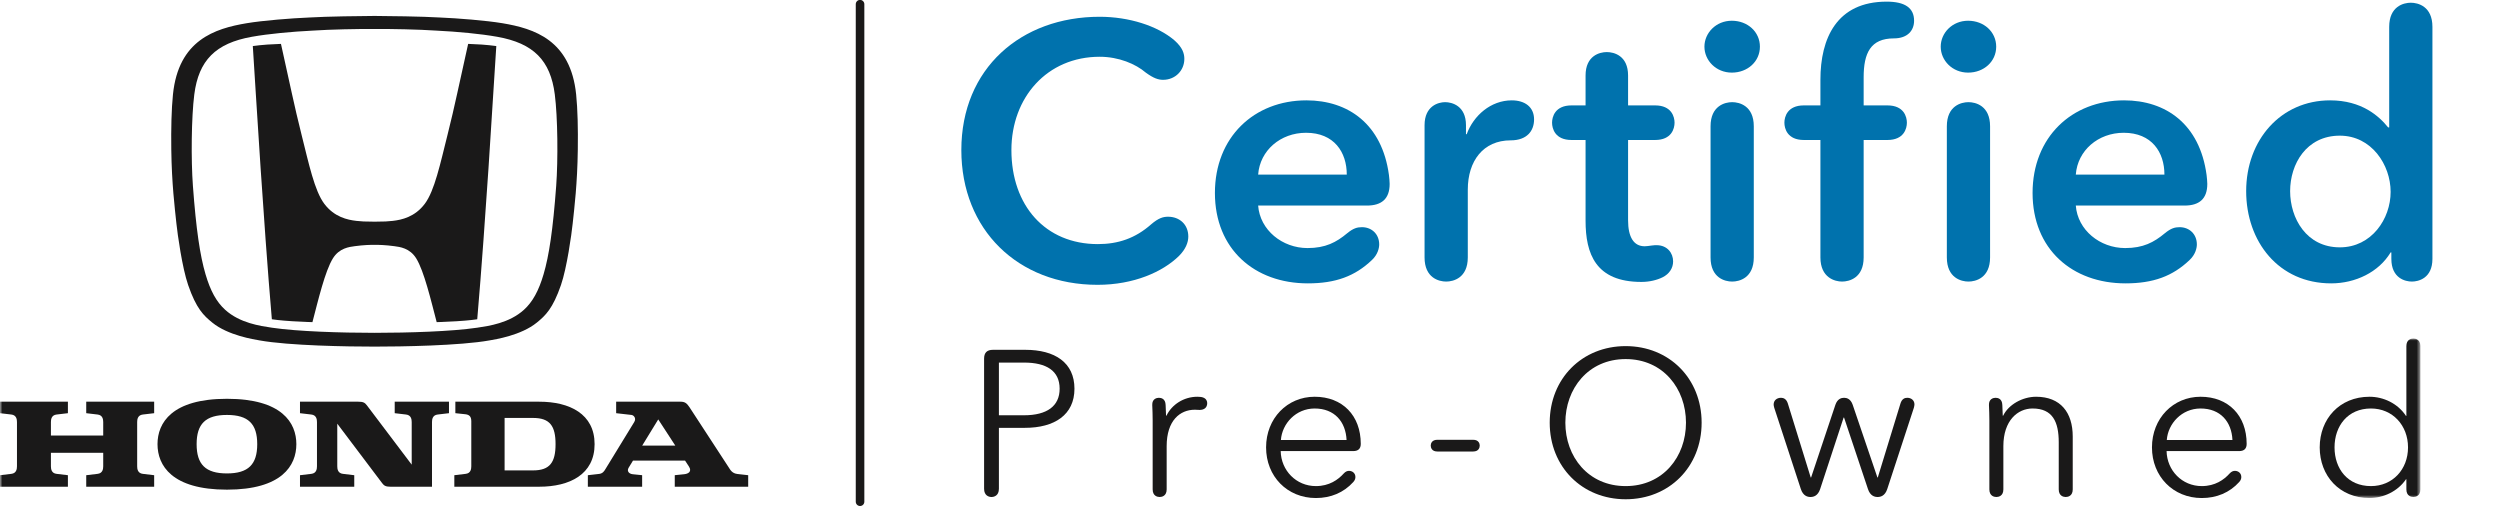 <?xml version="1.0" encoding="UTF-8"?>
<svg viewBox="0 0 583 118" version="1.1" xmlns="http://www.w3.org/2000/svg" xmlns:xlink="http://www.w3.org/1999/xlink">
    <title>Horizontal HCPV logo (CMYK)</title>
    <defs>
        <polygon id="path-1" points="0 0 564.372 0 564.372 37.203 0 37.203"></polygon>
    </defs>
    <g id="Horizontal-HCPV-logo-(CMYK)" stroke="none" stroke-width="1" fill="none" fill-rule="evenodd">
        <path d="M224.184,34.997 C224.184,15.926 238.129,3.911 256.445,3.911 C263.25,3.911 269.887,6.012 273.836,9.372 C275.852,11.137 276.188,12.565 276.188,13.741 C276.188,16.43 274.088,18.614 271.23,18.614 C270.139,18.614 269.047,18.278 267.199,16.934 C264.846,14.917 260.898,13.237 256.445,13.237 C244.18,13.237 235.861,22.731 235.861,34.997 C235.861,47.936 243.758,56.925 256.023,56.925 C260.73,56.925 264.762,55.581 268.459,52.304 C270.223,50.792 271.316,50.54 272.406,50.54 C275.012,50.54 277.113,52.304 277.113,55.16 C277.113,56.505 276.523,58.101 274.928,59.697 C271.148,63.393 264.426,66.42 255.941,66.42 C237.373,66.42 224.184,53.564 224.184,34.997" id="Fill-28" fill="#0072AD"></path>
        <path d="M314.068,40.71 C314.068,35.501 311.129,30.964 304.574,30.964 C298.609,30.964 293.82,35.081 293.4,40.71 L314.068,40.71 Z M293.4,47.936 C293.82,53.648 299.029,57.849 304.91,57.849 C309.111,57.849 311.633,56.505 314.152,54.404 C315.58,53.229 316.504,52.977 317.598,52.977 C319.865,52.977 321.629,54.572 321.629,57.009 C321.629,57.849 321.293,59.361 319.949,60.621 C316,64.402 311.465,66.082 304.994,66.082 C292.561,66.082 283.318,58.101 283.318,44.995 C283.318,31.973 292.477,23.403 304.658,23.403 C314.404,23.403 322.301,28.948 323.898,40.794 C323.982,41.634 324.066,42.223 324.066,42.895 C324.066,46.423 322.133,47.936 318.773,47.936 L293.4,47.936 L293.4,47.936 Z" id="Fill-29" fill="#0072AD"></path>
        <path d="M337.246,65.662 C335.566,65.662 332.207,64.822 332.207,60.033 L332.207,29.2 C332.207,24.663 335.482,23.823 336.996,23.823 C338.592,23.823 341.867,24.663 341.867,29.2 L341.867,31.3 L342.035,31.3 C343.633,26.932 347.664,23.403 352.539,23.403 C355.563,23.403 357.746,24.915 357.746,27.856 C357.746,30.46 356.15,32.729 352.285,32.729 C345.9,32.729 342.289,37.518 342.289,44.238 L342.289,60.033 C342.289,64.822 338.928,65.662 337.246,65.662" id="Fill-30" fill="#0072AD"></path>
        <path d="M382.777,65.746 C372.107,65.746 369.754,59.193 369.754,51.464 L369.754,32.645 L366.479,32.645 C362.613,32.645 361.941,29.956 361.941,28.612 C361.941,27.268 362.613,24.579 366.479,24.579 L369.754,24.579 L369.754,17.606 C369.754,12.985 373.031,12.145 374.711,12.145 C376.391,12.145 379.668,12.985 379.668,17.606 L379.668,24.579 L385.969,24.579 C389.834,24.579 390.506,27.268 390.506,28.612 C390.506,29.956 389.834,32.645 385.969,32.645 L379.668,32.645 L379.668,51.38 C379.668,55.328 381.012,57.429 383.533,57.429 C383.953,57.429 384.541,57.345 385.129,57.261 C385.801,57.177 385.969,57.177 386.305,57.177 C388.826,57.177 390.17,59.025 390.17,60.959 C390.17,62.553 389.246,63.898 387.734,64.654 C386.391,65.326 384.625,65.746 382.777,65.746" id="Fill-31" fill="#0072AD"></path>
        <path d="M403.941,65.662 C402.262,65.662 398.902,64.822 398.902,60.033 L398.902,29.452 C398.902,24.663 402.262,23.823 403.941,23.823 C405.623,23.823 408.984,24.663 408.984,29.452 L408.984,60.033 C408.984,64.822 405.623,65.662 403.941,65.662 Z M403.859,16.934 C400.162,16.934 397.473,14.077 397.473,10.885 C397.473,7.692 400.162,4.836 403.859,4.836 C407.555,4.836 410.412,7.44 410.412,10.885 C410.412,14.329 407.555,16.934 403.859,16.934 L403.859,16.934 Z" id="Fill-32" fill="#0072AD"></path>
        <path d="M420.658,32.645 C416.793,32.645 416.121,29.956 416.121,28.612 C416.121,27.268 416.793,24.579 420.658,24.579 L424.521,24.579 L424.521,18.614 C424.521,8.952 428.303,0.383 439.98,0.383 C444.182,0.383 446.365,1.812 446.365,4.836 C446.365,7.105 444.854,8.952 441.662,8.952 C436.201,8.952 434.604,12.397 434.604,18.026 L434.604,24.579 L440.148,24.579 C444.014,24.579 444.686,27.268 444.686,28.612 C444.686,29.956 444.014,32.645 440.148,32.645 L434.604,32.645 L434.604,60.033 C434.604,64.822 431.244,65.662 429.563,65.662 C427.967,65.662 424.521,64.822 424.521,60.033 L424.521,32.645 L420.658,32.645" id="Fill-33" fill="#0072AD"></path>
        <path d="M459.045,65.662 C457.365,65.662 454.004,64.822 454.004,60.033 L454.004,29.452 C454.004,24.663 457.365,23.823 459.045,23.823 C460.725,23.823 464.086,24.663 464.086,29.452 L464.086,60.033 C464.086,64.822 460.725,65.662 459.045,65.662 Z M458.961,16.934 C455.264,16.934 452.576,14.077 452.576,10.885 C452.576,7.692 455.264,4.836 458.961,4.836 C462.658,4.836 465.514,7.44 465.514,10.885 C465.514,14.329 462.658,16.934 458.961,16.934 L458.961,16.934 Z" id="Fill-34" fill="#0072AD"></path>
        <path d="M504.744,40.71 C504.744,35.501 501.805,30.964 495.252,30.964 C489.287,30.964 484.498,35.081 484.078,40.71 L504.744,40.71 Z M484.078,47.936 C484.498,53.648 489.707,57.849 495.588,57.849 C499.787,57.849 502.309,56.505 504.828,54.404 C506.258,53.229 507.182,52.977 508.273,52.977 C510.541,52.977 512.307,54.572 512.307,57.009 C512.307,57.849 511.971,59.361 510.625,60.621 C506.678,64.402 502.141,66.082 495.672,66.082 C483.236,66.082 473.996,58.101 473.996,44.995 C473.996,31.973 483.152,23.403 495.336,23.403 C505.08,23.403 512.979,28.948 514.574,40.794 C514.658,41.634 514.742,42.223 514.742,42.895 C514.742,46.423 512.811,47.936 509.449,47.936 L484.078,47.936 L484.078,47.936 Z" id="Fill-35" fill="#0072AD"></path>
        <path d="M545.65,57.681 C553.043,57.681 557.496,51.044 557.496,44.743 C557.496,38.441 553.043,31.637 545.65,31.637 C537.836,31.637 534.057,38.273 534.057,44.574 C534.057,50.876 537.836,57.681 545.65,57.681 Z M562.453,65.662 C560.941,65.662 557.664,64.906 557.664,60.369 L557.664,58.857 L557.496,58.857 C554.723,63.479 549.262,66.082 543.633,66.082 C531.367,66.082 523.807,56.337 523.807,44.574 C523.807,32.645 531.871,23.403 543.381,23.403 C550.775,23.403 554.807,27.1 556.908,29.704 L557.16,29.704 L557.16,6.264 C557.16,1.475 560.52,0.635 562.201,0.635 C563.881,0.635 567.242,1.475 567.242,6.264 L567.242,60.369 C567.242,64.906 563.965,65.662 562.453,65.662 L562.453,65.662 Z" id="Fill-36" fill="#0072AD"></path>
        <path d="M232.945,96.842 L238.803,96.842 C244.18,96.842 247.107,94.682 247.107,90.65 C247.107,86.475 244.035,84.553 238.803,84.553 L232.945,84.553 L232.945,96.842 Z M239.09,81.576 C246.004,81.576 250.563,84.553 250.563,90.65 C250.563,96.748 245.906,99.772 238.996,99.772 L232.945,99.772 L232.945,113.981 C232.945,115.611 231.793,115.9 231.219,115.9 C230.641,115.9 229.49,115.611 229.49,113.981 L229.49,83.643 C229.49,82.25 230.162,81.576 231.555,81.576 L239.09,81.576 L239.09,81.576 Z" id="Fill-37" fill="#1A1919"></path>
        <path d="M270.434,115.9 C269.906,115.9 268.801,115.66 268.801,114.123 L268.801,98.043 C268.801,97.178 268.754,95.211 268.705,94.443 C268.656,93.002 269.762,92.764 270.242,92.764 C270.77,92.764 271.777,92.955 271.824,94.443 L271.922,96.939 L272.018,96.939 C273.266,94.346 276.051,92.522 279.219,92.522 C279.746,92.522 280.273,92.57 280.609,92.715 C281.33,93.002 281.521,93.578 281.521,94.01 C281.521,95.066 280.801,95.596 279.746,95.596 C279.266,95.596 278.977,95.547 278.641,95.547 C275.186,95.547 272.066,98.043 272.066,104.045 L272.066,114.123 C272.066,115.66 270.961,115.9 270.434,115.9" id="Fill-38" fill="#1A1919"></path>
        <path d="M314.02,102.604 C313.826,98.379 311.234,95.26 306.578,95.26 C302.209,95.26 298.992,98.764 298.705,102.604 L314.02,102.604 Z M298.656,105.195 C298.754,109.709 302.258,113.357 306.867,113.357 C309.986,113.357 312.051,111.869 313.348,110.428 C313.777,109.947 314.211,109.803 314.594,109.803 C315.363,109.803 316.082,110.332 316.082,111.244 C316.082,111.58 315.986,111.963 315.602,112.397 C313.348,114.893 310.322,116.141 306.867,116.141 C300.193,116.141 295.25,111.1 295.25,104.33 C295.25,97.563 300.193,92.522 306.578,92.522 C313.059,92.522 317.332,96.891 317.332,103.516 C317.332,104.619 316.754,105.195 315.555,105.195 L298.656,105.195 L298.656,105.195 Z" id="Fill-39" fill="#1A1919"></path>
        <path d="M335.184,105.291 C333.889,105.291 333.648,104.381 333.648,103.9 C333.648,103.467 333.889,102.557 335.184,102.557 L343.539,102.557 C344.834,102.557 345.074,103.467 345.074,103.9 C345.074,104.381 344.834,105.291 343.539,105.291 L335.184,105.291" id="Fill-40" fill="#1A1919"></path>
        <path d="M379.105,83.736 C370.369,83.736 365.041,90.65 365.041,98.572 C365.041,106.49 370.369,113.357 379.105,113.357 C387.844,113.357 393.172,106.49 393.172,98.572 C393.172,90.65 387.844,83.736 379.105,83.736 Z M379.105,116.428 C368.977,116.428 361.393,108.893 361.393,98.572 C361.393,88.25 368.977,80.713 379.105,80.713 C389.234,80.713 396.82,88.25 396.82,98.572 C396.82,108.893 389.234,116.428 379.105,116.428 L379.105,116.428 Z" id="Fill-41" fill="#1A1919"></path>
        <path d="M437.857,115.9 C437.186,115.9 436.129,115.66 435.602,114.029 L430.033,97.371 L429.936,97.371 L424.465,114.029 C423.936,115.66 422.879,115.9 422.207,115.9 C421.535,115.9 420.48,115.66 419.951,114.029 L413.76,95.115 C413.664,94.826 413.615,94.49 413.615,94.346 C413.615,93.338 414.383,92.764 415.344,92.764 C415.871,92.764 416.592,93.002 416.928,94.107 L422.256,111.34 L422.352,111.34 L428.016,94.395 C428.496,93.002 429.408,92.764 430.033,92.764 C430.656,92.764 431.568,93.002 432.049,94.395 L437.809,111.34 L437.904,111.34 L443.186,94.107 C443.521,93.002 444.193,92.764 444.77,92.764 C445.73,92.764 446.449,93.387 446.449,94.299 C446.449,94.443 446.402,94.826 446.307,95.115 L440.113,114.029 C439.586,115.66 438.529,115.9 437.857,115.9" id="Fill-42" fill="#1A1919"></path>
        <path d="M467.041,96.939 L467.137,96.939 C468.385,94.346 471.648,92.522 474.816,92.522 C480.529,92.522 483.361,96.219 483.361,101.787 L483.361,114.123 C483.361,115.66 482.258,115.9 481.73,115.9 C481.201,115.9 480.098,115.66 480.098,114.123 L480.098,103.131 C480.098,98.428 478.705,95.26 474,95.26 C470.545,95.26 467.184,98.043 467.184,104.045 L467.184,114.123 C467.184,115.66 466.08,115.9 465.553,115.9 C465.023,115.9 463.92,115.66 463.92,114.123 L463.92,98.043 C463.92,97.178 463.871,95.211 463.824,94.443 C463.775,93.002 464.881,92.764 465.359,92.764 C465.889,92.764 466.896,92.955 466.943,94.443 L467.041,96.939" id="Fill-43" fill="#1A1919"></path>
        <path d="M520.607,102.604 C520.416,98.379 517.824,95.26 513.168,95.26 C508.799,95.26 505.582,98.764 505.295,102.604 L520.607,102.604 Z M505.246,105.195 C505.344,109.709 508.848,113.357 513.455,113.357 C516.576,113.357 518.641,111.869 519.936,110.428 C520.369,109.947 520.801,109.803 521.184,109.803 C521.953,109.803 522.672,110.332 522.672,111.244 C522.672,111.58 522.576,111.963 522.191,112.397 C519.936,114.893 516.912,116.141 513.455,116.141 C506.783,116.141 501.838,111.1 501.838,104.33 C501.838,97.563 506.783,92.522 513.168,92.522 C519.648,92.522 523.92,96.891 523.92,103.516 C523.92,104.619 523.344,105.195 522.145,105.195 L505.246,105.195 L505.246,105.195 Z" id="Fill-44" fill="#1A1919"></path>
        <g id="Group-48" transform="translate(0.06, 78.938)">
            <mask id="mask-2" fill="white">
                <use xlink:href="#path-1"></use>
            </mask>
            <g id="Clip-46"></g>
            <path d="M552.85,34.419 C557.891,34.419 561.491,30.529 561.491,25.392 C561.491,20.257 557.891,16.322 552.85,16.322 C547.426,16.322 544.354,20.4 544.354,25.392 C544.354,30.386 547.426,34.419 552.85,34.419 Z M562.739,36.962 C562.211,36.962 561.108,36.722 561.108,35.185 L561.108,32.834 L561.012,32.834 C559.09,35.666 555.731,37.203 552.514,37.203 C545.506,37.203 540.897,32.017 540.897,25.392 C540.897,18.769 545.506,13.584 552.514,13.584 C555.731,13.584 559.09,15.121 561.012,18.048 L561.108,18.048 L561.108,1.775 C561.108,0.24 562.211,0 562.739,0 C563.268,0 564.372,0.24 564.372,1.775 L564.372,35.185 C564.372,36.722 563.268,36.962 562.739,36.962 L562.739,36.962 Z" id="Fill-45" fill="#1A1919" mask="url(#mask-2)"></path>
            <path d="M20.049,17.418 L22.694,17.73 C23.881,17.865 24.01,18.855 24.01,19.49 L24.01,22.63 L11.815,22.63 L11.815,19.49 C11.815,18.855 11.942,17.865 13.131,17.73 L15.776,17.418 L15.776,14.738 L-0.06,14.738 L-0.06,17.418 L2.584,17.73 C3.768,17.865 3.897,18.855 3.897,19.49 L3.897,29.794 C3.897,30.433 3.768,31.431 2.584,31.564 L-0.06,31.88 L-0.06,34.568 L15.776,34.568 L15.776,31.88 L13.131,31.564 C11.942,31.431 11.815,30.433 11.815,29.794 L11.815,26.65 L24.01,26.65 L24.01,29.794 C24.01,30.433 23.881,31.431 22.694,31.564 L20.049,31.88 L20.049,34.568 L35.891,34.568 L35.891,31.88 L33.247,31.564 C32.057,31.431 31.928,30.433 31.928,29.794 L31.928,19.49 C31.928,18.855 32.057,17.865 33.247,17.73 L35.891,17.418 L35.891,14.738 L20.049,14.738 L20.049,17.418" id="Fill-47" fill="#1A1919" mask="url(#mask-2)"></path>
        </g>
        <path d="M124.311,109.697 L117.672,109.701 L117.672,97.465 L124.311,97.465 C128.223,97.465 129.555,99.32 129.555,103.576 C129.555,107.832 128.223,109.697 124.311,109.697 Z M125.75,93.676 L106.189,93.676 L106.189,96.356 L108.527,96.602 C109.363,96.705 109.906,97.061 109.906,98.217 L109.906,108.732 C109.906,109.371 109.781,110.369 108.594,110.502 L105.949,110.818 L105.949,113.506 L125.75,113.502 C132.836,113.502 138.66,110.637 138.66,103.576 C138.66,96.531 132.836,93.676 125.75,93.676 L125.75,93.676 Z" id="Fill-49" fill="#1A1919"></path>
        <path d="M149.762,103.912 L153.502,97.805 L157.477,103.912 L149.762,103.912 Z M171.961,110.533 C170.711,110.385 170.316,109.576 169.926,108.977 C160.805,94.99 160.805,94.99 160.805,94.99 C160.148,93.99 159.676,93.676 158.703,93.676 L143.688,93.676 L143.688,96.356 L147.266,96.764 C147.758,96.82 148.465,97.506 147.898,98.428 L141.16,109.438 C140.889,109.889 140.547,110.404 139.768,110.51 L137.086,110.818 L137.086,113.506 L149.746,113.506 L149.746,110.814 L147.563,110.592 C146.633,110.492 146.137,109.838 146.6,109.076 L147.609,107.42 L159.762,107.42 L160.658,108.791 C161.445,109.998 160.453,110.492 159.594,110.582 L157.354,110.814 L157.354,113.506 L174.479,113.506 L174.479,110.818 L171.961,110.533 L171.961,110.533 Z" id="Fill-50" fill="#1A1919"></path>
        <path d="M92.047,96.356 L94.691,96.668 C95.877,96.803 96.008,97.793 96.008,98.428 L96.008,108.357 L85.551,94.516 C85.08,93.883 84.67,93.676 83.547,93.676 C82.828,93.676 69.957,93.676 69.957,93.676 L69.957,96.356 L72.602,96.668 C73.789,96.803 73.918,97.793 73.918,98.428 L73.918,108.732 C73.918,109.371 73.789,110.369 72.602,110.502 L69.957,110.818 L69.957,113.506 L82.613,113.506 L82.613,110.818 L79.969,110.502 C78.781,110.369 78.652,109.371 78.652,108.732 L78.652,98.803 L89.107,112.66 C89.584,113.301 89.988,113.506 91.115,113.506 C91.182,113.506 91.207,113.506 91.211,113.506 C91.695,113.506 93.695,113.506 100.742,113.506 L100.742,98.428 C100.742,97.793 100.871,96.803 102.059,96.668 L104.703,96.356 L104.703,93.676 L92.047,93.676 L92.047,96.356" id="Fill-51" fill="#1A1919"></path>
        <path d="M52.922,110.404 C47.934,110.404 45.853,108.303 45.853,103.576 C45.853,98.857 47.934,96.764 52.922,96.764 C57.91,96.764 59.986,98.857 59.986,103.576 C59.986,108.303 57.91,110.404 52.922,110.404 Z M52.922,92.998 C40.055,92.998 36.73,98.627 36.73,103.576 C36.73,108.531 40.055,114.189 52.922,114.189 C65.787,114.189 69.109,108.531 69.109,103.576 C69.109,98.627 65.787,92.998 52.922,92.998 L52.922,92.998 Z" id="Fill-52" fill="#1A1919"></path>
        <path d="M109.172,10.234 C106.988,19.955 106.129,24.422 104.359,31.457 C102.66,38.215 101.344,44.482 99.066,47.52 C96.756,50.602 93.672,51.275 91.576,51.51 C90.49,51.633 89.703,51.688 87.348,51.695 C84.992,51.688 84.203,51.633 83.115,51.51 C81.018,51.275 77.934,50.602 75.621,47.52 C73.346,44.482 72.031,38.215 70.332,31.457 C68.56,24.422 67.701,19.955 65.521,10.234 C65.521,10.234 63.348,10.322 62.387,10.389 C61.082,10.482 60.066,10.592 58.955,10.74 C58.955,10.74 60.207,30.731 60.771,39.199 C61.367,48.109 62.414,63.117 63.396,74.453 C63.396,74.453 65.221,74.742 68.254,74.916 C71.441,75.098 72.861,75.121 72.861,75.121 C74.172,70.125 75.795,63.197 77.637,60.244 C79.133,57.842 81.441,57.584 82.75,57.406 C84.805,57.127 86.535,57.082 87.34,57.107 C87.34,57.107 87.342,57.107 87.348,57.107 C87.348,57.107 87.352,57.107 87.355,57.107 C88.154,57.082 89.887,57.127 91.943,57.406 C93.25,57.584 95.555,57.842 97.055,60.244 C98.898,63.197 100.521,70.125 101.834,75.121 C101.834,75.121 103.252,75.098 106.438,74.916 C109.471,74.742 111.293,74.453 111.293,74.453 C112.277,63.117 113.324,48.109 113.92,39.199 C114.484,30.731 115.738,10.74 115.738,10.74 C114.625,10.592 113.609,10.482 112.309,10.389 C111.344,10.322 109.172,10.234 109.172,10.234" id="Fill-53" fill="#1A1919"></path>
        <path d="M129.703,43.365 C128.953,53.508 128.051,59.59 126.758,63.975 C125.625,67.813 124.223,70.395 122.176,72.25 C118.752,75.344 114.043,76.008 111.277,76.42 C105.303,77.305 95.25,77.613 87.348,77.617 C79.441,77.613 69.387,77.305 63.41,76.42 C60.652,76.008 55.94,75.344 52.516,72.25 C50.469,70.395 49.064,67.813 47.934,63.975 C46.641,59.59 45.738,53.508 44.988,43.365 C44.535,37.254 44.629,27.346 45.31,22.022 C46.324,14.084 50.266,10.09 58.707,8.584 C62.65,7.879 67.951,7.385 72.977,7.135 C77.008,6.859 83.641,6.729 87.348,6.758 C91.051,6.729 97.684,6.859 101.713,7.135 C106.742,7.385 112.039,7.879 115.98,8.584 C124.426,10.09 128.369,14.084 129.379,22.022 C130.063,27.346 130.156,37.254 129.703,43.365 Z M134.359,22.033 C133.066,9.34 124.594,6.658 117.158,5.414 C113.408,4.783 106.75,4.252 102.482,4.076 C98.754,3.84 89.957,3.721 87.348,3.717 C84.738,3.721 75.937,3.84 72.207,4.076 C67.938,4.252 61.281,4.783 57.531,5.414 C50.094,6.658 41.623,9.34 40.334,22.033 C39.98,25.496 39.883,30.008 39.945,34.869 C40.053,42.91 40.742,48.346 41.137,52.109 C41.41,54.689 42.488,62.449 43.873,66.461 C45.773,71.981 47.484,73.584 49.5,75.225 C53.18,78.231 59.242,79.152 60.535,79.383 C67.379,80.615 81.23,80.836 87.348,80.83 C93.461,80.836 107.313,80.615 114.156,79.383 C115.453,79.152 121.512,78.231 125.191,75.225 C127.207,73.584 128.916,71.981 130.82,66.461 C132.203,62.449 133.281,54.689 133.553,52.109 C133.949,48.346 134.639,42.91 134.744,34.869 C134.813,30.008 134.709,25.496 134.359,22.033 L134.359,22.033 Z" id="Fill-54" fill="#1A1919"></path>
        <line x1="200.564" y1="0.976" x2="200.564" y2="117" id="Stroke-55" stroke="#1A1919" stroke-width="2" stroke-linecap="round"></line>
    </g>
</svg>